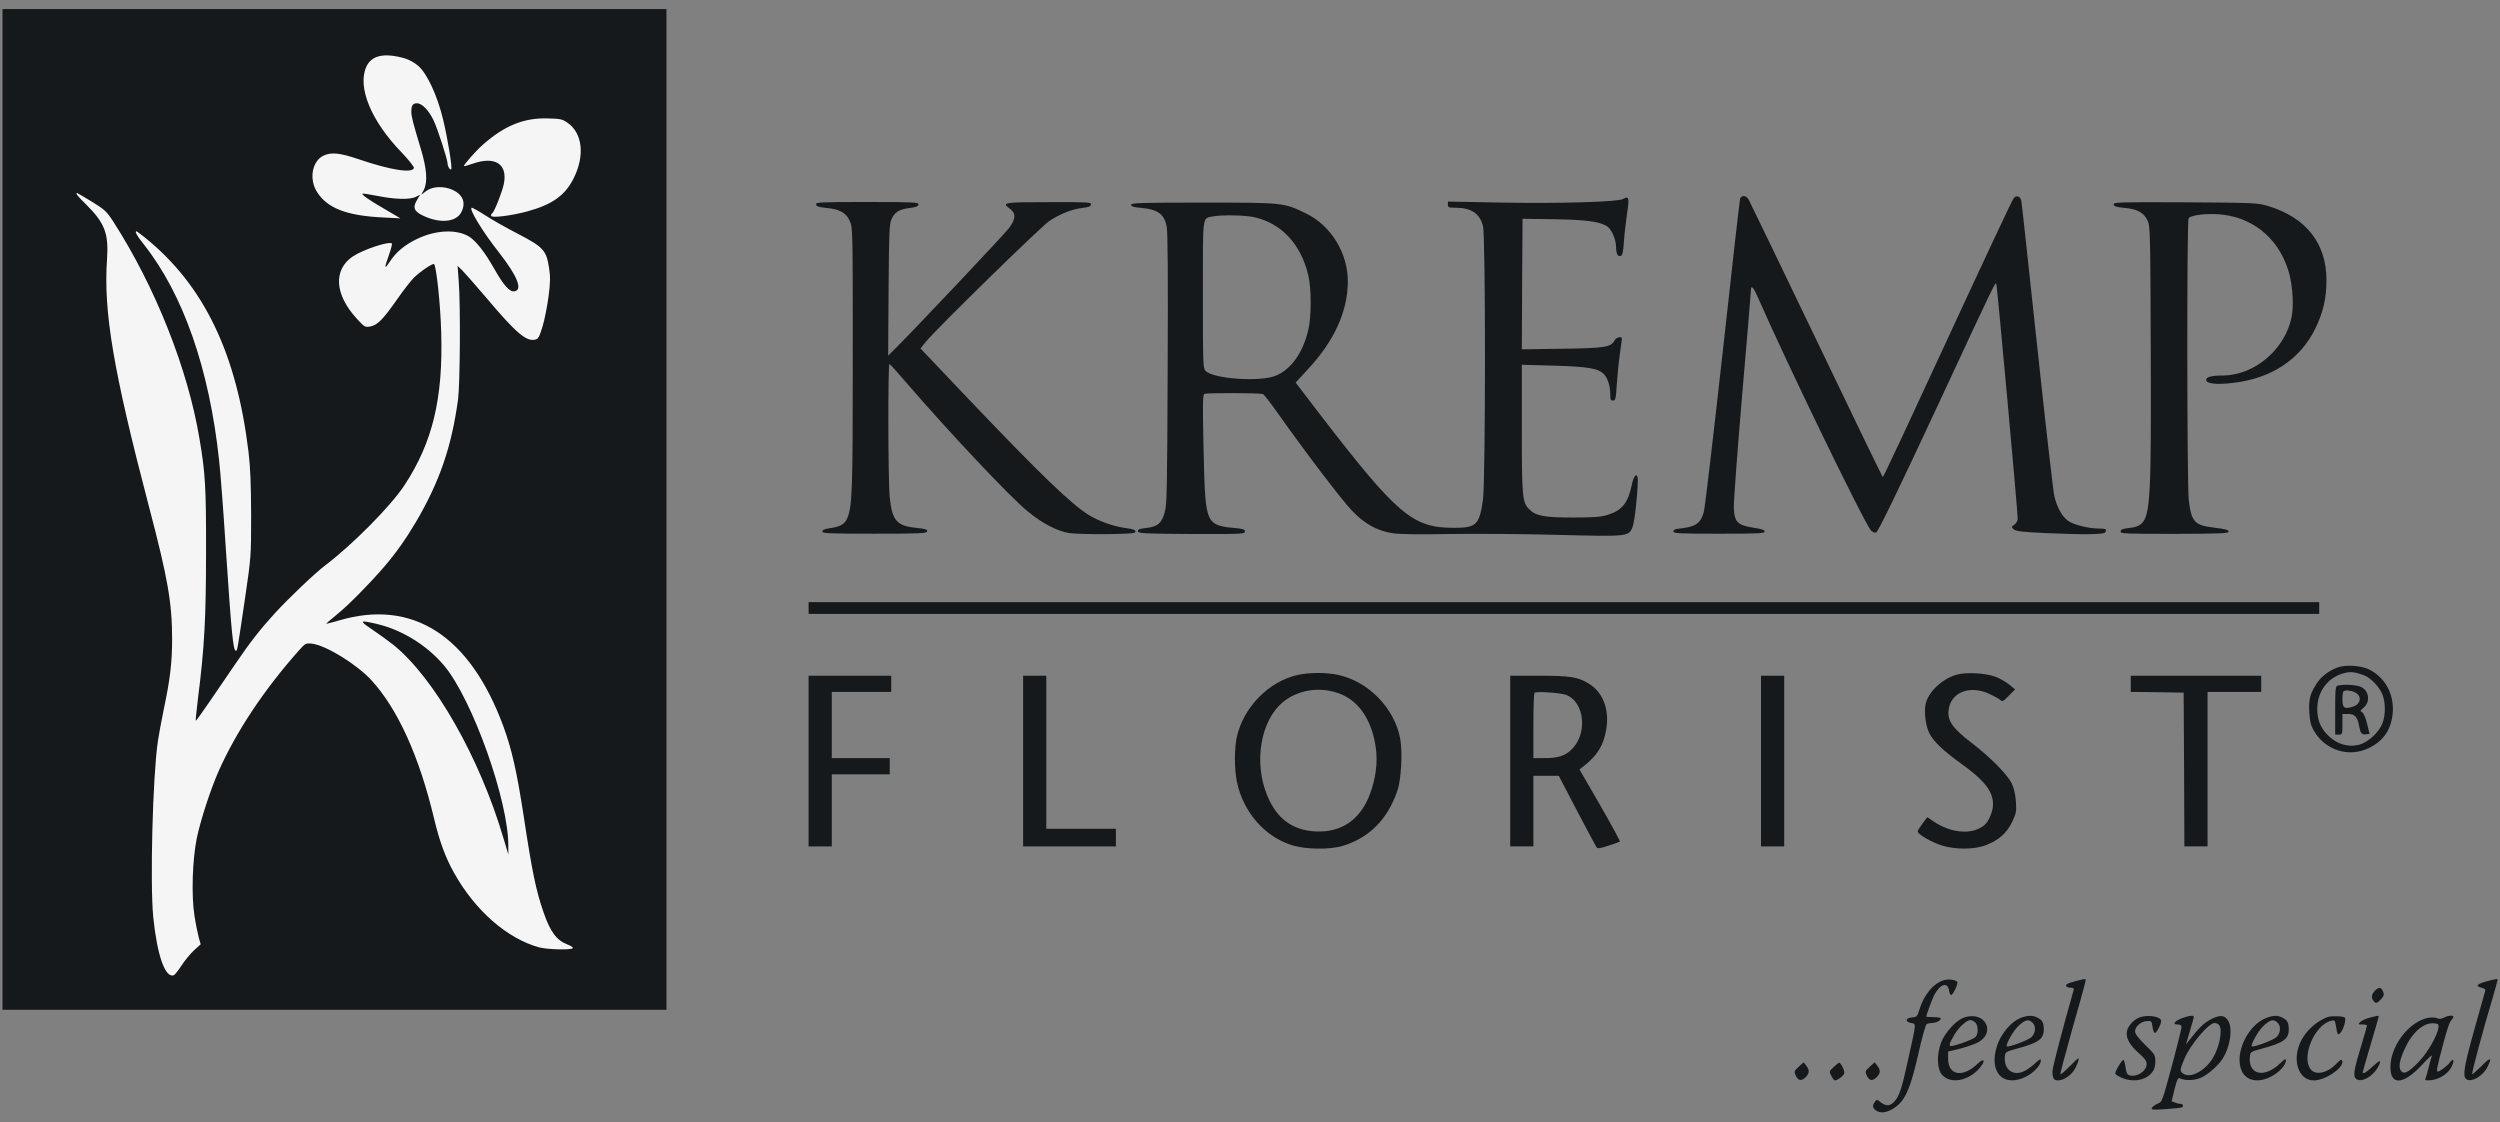 <?xml version="1.0" encoding="UTF-8"?> <svg xmlns="http://www.w3.org/2000/svg" width="176" height="79" viewBox="0 0 176 79" fill="none"><rect x="0" y="0" width="176" height="79" fill="#808080" stroke="none"/><path d="M43.236 2.367H2.178V69.29H43.236V2.367Z" fill="#F5F5F5"></path><path d="M0.176 35.864V71.088H46.92V0.64H0.176V35.864ZM28.498 4.11C28.784 4.193 29.202 4.421 29.447 4.639C30.07 5.177 30.795 6.742 31.193 8.41C31.529 9.808 31.856 11.818 31.764 11.922C31.683 11.994 31.509 11.715 31.509 11.507C31.509 11.228 30.784 9 30.519 8.461C30.172 7.747 29.703 7.27 29.355 7.27C29.059 7.27 28.957 7.426 28.957 7.871C28.957 8.192 29.08 8.669 29.611 10.43C30.05 11.87 30.121 12.813 29.835 13.372L29.651 13.714L30.009 13.445C30.437 13.113 31.244 13.082 31.877 13.372C32.591 13.704 32.816 14.274 32.479 14.937C32.121 15.631 31.019 15.745 29.856 15.216C29.141 14.895 29.029 14.615 29.366 14.066L29.58 13.704L29.294 13.849C28.896 14.066 27.835 14.046 26.6 13.797C26.018 13.683 25.538 13.611 25.518 13.631C25.447 13.704 25.936 14.056 27.029 14.688L28.192 15.372L26.957 15.309C24.395 15.185 23.038 14.657 22.313 13.507C21.742 12.595 21.976 11.342 22.773 10.958C23.313 10.699 23.916 10.761 25.212 11.197C27.478 11.974 29.059 12.222 29.141 11.818C29.151 11.735 28.764 11.248 28.264 10.72C26.13 8.524 25.151 6.141 25.783 4.711C26.151 3.893 27.039 3.696 28.498 4.11ZM39.99 8.669C41.001 9.394 41.174 10.948 40.409 12.502C39.807 13.745 38.898 14.398 37.112 14.885C35.898 15.206 34.571 15.361 34.571 15.185C34.571 15.113 34.612 15.03 34.663 14.999C34.806 14.905 35.387 13.434 35.479 12.906C35.734 11.538 34.846 10.979 33.295 11.518C32.969 11.632 32.683 11.715 32.662 11.694C32.611 11.632 33.51 10.606 33.999 10.181C35.53 8.834 36.888 8.285 38.572 8.337C39.48 8.358 39.603 8.389 39.99 8.669ZM6.473 14.201C7.392 14.771 7.514 14.885 7.994 15.631C10.933 20.2 13.23 25.98 14.046 30.901C14.454 33.295 14.516 34.341 14.505 38.868C14.505 43.458 14.393 45.592 13.944 49.114C13.842 49.995 13.76 50.72 13.781 50.741C13.801 50.762 14.23 50.161 14.75 49.404C15.261 48.659 16.077 47.457 16.567 46.742C17.608 45.209 18.323 44.297 19.353 43.168C20.333 42.101 22.211 40.308 22.936 39.77C24.855 38.309 27.488 35.646 28.457 34.186C30.458 31.15 31.203 28.052 31.06 23.38C31.009 21.432 30.723 18.77 30.56 18.594C30.468 18.511 29.57 19.122 29.121 19.567C28.907 19.785 28.376 20.469 27.937 21.101C26.947 22.51 26.559 22.903 26.059 22.986C25.692 23.049 25.651 23.017 25.12 22.437C23.558 20.738 23.446 18.998 24.834 18.055C25.569 17.568 27.406 16.957 27.59 17.143C27.62 17.174 27.529 17.527 27.386 17.941C27.039 18.904 27.049 19.018 27.437 18.428C27.876 17.755 28.468 17.257 29.315 16.843C30.642 16.19 32.111 16.118 33.009 16.646C33.499 16.946 34.132 17.744 34.795 18.925C35.449 20.075 35.867 20.552 36.194 20.51C36.827 20.438 36.449 19.464 35.122 17.765C33.959 16.294 32.948 14.626 33.224 14.626C33.275 14.626 33.724 14.874 34.203 15.185C34.683 15.496 35.724 16.087 36.52 16.491C38.266 17.402 38.459 17.63 38.653 18.853C38.755 19.526 38.745 19.868 38.613 20.904C38.521 21.577 38.337 22.52 38.194 22.986C37.97 23.722 37.898 23.857 37.674 23.908C37.061 24.064 36.337 23.453 34.265 20.997C33.489 20.085 32.713 19.205 32.54 19.029L32.213 18.718L32.295 19.806C32.428 21.505 32.387 27.079 32.244 28.146C31.785 31.471 30.948 33.906 29.284 36.745C28.559 37.967 27.876 38.931 27.059 39.884C25.977 41.137 24.548 42.588 23.742 43.24C23.303 43.593 22.956 43.903 22.966 43.914C22.987 43.924 23.375 43.82 23.844 43.686C29.049 42.142 33.081 44.742 35.438 51.135C36.041 52.792 36.377 54.274 36.878 57.517C37.459 61.381 37.745 62.728 38.266 64.23C38.745 65.608 39.184 66.198 39.939 66.488C40.184 66.582 40.358 66.695 40.327 66.747C40.246 66.892 38.551 66.851 37.959 66.695C35.714 66.084 33.448 64.106 31.968 61.453C31.356 60.365 30.938 59.226 30.55 57.589C29.509 53.238 28.008 49.933 26.171 47.913C25.13 46.773 22.946 45.426 21.956 45.312C21.527 45.271 21.497 45.281 21.027 45.81C18.578 48.565 16.628 51.508 15.383 54.305C14.812 55.61 14.118 57.734 13.852 59.019C13.546 60.521 13.464 63.038 13.689 64.458C13.781 65.059 13.924 65.753 13.995 66.012L14.128 66.478L13.658 66.903C13.403 67.141 13.005 67.618 12.78 67.97C12.556 68.312 12.311 68.623 12.24 68.653C11.637 68.892 11.066 67.276 10.79 64.572C10.556 62.199 10.749 54.73 11.107 52.233C11.168 51.808 11.352 50.803 11.515 50.005C11.974 47.85 12.117 46.649 12.117 45.012C12.117 42.432 11.821 40.733 10.474 35.615C7.973 26.074 7.279 21.94 7.535 18.252C7.657 16.439 7.381 15.703 6.055 14.387C5.452 13.797 5.289 13.59 5.432 13.59C5.452 13.59 5.922 13.87 6.473 14.201ZM10.249 16.76C14.363 20.106 16.659 24.872 17.496 31.823C17.628 32.932 17.669 34.092 17.68 36.278C17.68 39.221 17.669 39.241 17.241 42.184C16.7 45.83 16.71 45.81 16.608 45.81C16.414 45.81 16.302 44.66 15.893 38.557C15.73 35.968 15.516 33.191 15.424 32.393C14.73 25.949 12.903 20.718 10.117 17.195C9.627 16.584 9.463 16.283 9.617 16.283C9.637 16.283 9.923 16.501 10.249 16.76Z" fill="#16191C"></path><path d="M26.203 44.318C26.683 44.639 27.356 45.136 27.703 45.406C30.581 47.736 33.766 53.321 35.44 58.998L35.787 60.158V59.589C35.817 56.408 33.256 49.218 31.255 46.846C30.061 45.437 28.346 44.37 26.611 43.945C25.295 43.634 25.244 43.675 26.203 44.318Z" fill="#16191C"></path><path d="M122.51 13.973C122.469 14.066 121.918 18.956 121.275 24.82C120.622 30.695 120.03 35.74 119.948 36.04C119.703 36.89 119.376 37.097 118.06 37.232C117.917 37.252 117.805 37.325 117.805 37.418C117.805 37.553 118.233 37.574 121.02 37.574C123.806 37.574 124.235 37.553 124.235 37.418C124.235 37.315 124.01 37.232 123.428 37.149C122.326 36.973 122.112 36.755 122.061 35.792C122.04 35.398 122.306 31.844 122.642 27.877C122.989 23.909 123.265 20.562 123.265 20.438C123.265 20.044 123.439 20.21 123.724 20.863C125.796 25.597 131.287 36.91 131.726 37.356C131.838 37.46 131.991 37.522 132.083 37.491C132.219 37.435 133.672 34.438 136.441 28.498C140.554 19.651 140.483 19.806 140.544 20.013C140.606 20.189 142.055 36.082 142.045 36.496C142.045 36.662 141.953 36.838 141.82 36.931C141.606 37.076 141.596 37.107 141.749 37.252C141.881 37.397 142.3 37.449 144.045 37.532C145.219 37.584 146.637 37.625 147.199 37.605C148.077 37.574 148.219 37.553 148.25 37.387C148.281 37.242 148.209 37.211 147.791 37.211C147.005 37.211 145.933 36.931 145.556 36.641C145.158 36.33 144.831 35.74 144.637 34.983C144.555 34.694 144.014 29.938 143.422 24.416C142.83 18.884 142.33 14.263 142.3 14.129C142.218 13.797 141.943 13.714 141.749 13.973C141.657 14.087 139.564 18.542 137.095 23.888C134.635 29.223 132.594 33.585 132.553 33.585C132.522 33.585 130.409 29.234 127.868 23.919C125.317 18.615 123.173 14.16 123.092 14.025C122.928 13.756 122.602 13.725 122.51 13.973Z" fill="#16191C"></path><path d="M114.251 14.014C113.914 14.211 109.852 14.336 105.841 14.263L101.932 14.191V14.408C101.932 14.605 101.993 14.626 102.483 14.626C103.565 14.626 104.177 15.03 104.401 15.91C104.595 16.667 104.585 33.823 104.401 35.18C104.146 36.962 103.942 37.159 102.34 37.159C99.441 37.159 98.37 36.247 92.909 29.151L91.215 26.933L92.062 26.011C93.93 24.012 94.869 21.94 94.889 19.847C94.9 17.827 93.705 15.869 91.929 15.019C90.378 14.263 90.327 14.263 84.683 14.263C80.264 14.263 79.631 14.284 79.631 14.418C79.631 14.533 79.804 14.595 80.356 14.636C81.499 14.74 81.958 15.071 82.131 15.921C82.213 16.294 82.234 19.381 82.203 25.929C82.172 34.248 82.152 35.47 82.009 36.019C81.795 36.827 81.509 37.076 80.703 37.169C80.202 37.221 80.09 37.273 80.111 37.407C80.141 37.553 80.529 37.573 83.897 37.594C87.428 37.604 87.643 37.594 87.643 37.418C87.643 37.263 87.51 37.221 86.806 37.159C85.765 37.076 85.367 36.889 85.142 36.413C84.867 35.822 84.795 34.952 84.724 31.295C84.663 28.477 84.673 27.804 84.785 27.731C84.928 27.648 88.684 27.659 88.919 27.742C88.98 27.773 89.429 28.343 89.898 29.006C91.909 31.855 94.481 35.232 95.195 35.968C96.083 36.889 96.91 37.345 97.992 37.532C98.492 37.615 99.727 37.636 102.074 37.594C103.932 37.563 107.361 37.594 109.709 37.656C114.608 37.781 114.669 37.781 114.934 37.097C115.077 36.724 115.292 34.828 115.302 33.813C115.302 33.232 115.026 33.408 114.894 34.072C114.618 35.398 114.21 35.926 113.179 36.247C112.72 36.392 112.23 36.434 110.76 36.434C108.709 36.434 108.117 36.32 107.657 35.853C107.167 35.367 107.137 34.994 107.137 30.155V25.68L109.413 25.742C111.852 25.815 112.546 25.939 112.924 26.353C113.199 26.664 113.363 27.192 113.363 27.742C113.363 28.125 113.393 28.197 113.557 28.197C113.73 28.197 113.761 28.084 113.822 27.078C113.863 26.467 113.955 25.504 114.036 24.944C114.118 24.375 114.179 23.877 114.179 23.826C114.179 23.649 113.771 23.753 113.669 23.96C113.414 24.447 112.995 24.509 109.964 24.551L107.137 24.592L107.157 19.992L107.188 15.403L109.382 15.434C111.628 15.465 112.638 15.6 113.138 15.931C113.454 16.138 113.761 16.853 113.771 17.371C113.771 17.868 113.893 18.096 114.108 18.014C114.22 17.972 114.281 17.713 114.322 17.04C114.353 16.542 114.455 15.672 114.536 15.102C114.72 13.89 114.679 13.766 114.251 14.014ZM88.347 15.299C90.256 15.755 91.582 17.205 92.103 19.371C92.328 20.303 92.328 22.323 92.103 23.235C91.715 24.861 90.878 26.022 89.796 26.457C88.694 26.902 85.428 26.674 84.877 26.115C84.693 25.929 84.683 25.701 84.683 20.748C84.683 15.009 84.632 15.392 85.377 15.237C86.051 15.113 87.673 15.144 88.347 15.299Z" fill="#16191C"></path><path d="M57.453 14.398C57.474 14.532 57.637 14.584 58.147 14.636C59.096 14.719 59.556 14.967 59.821 15.547C60.035 16.024 60.035 16.076 60.035 25.348C60.035 34.62 60.005 35.708 59.617 36.547C59.443 36.92 59.127 37.086 58.392 37.19C58.045 37.242 57.892 37.314 57.892 37.418C57.892 37.552 58.382 37.573 61.566 37.573C64.751 37.573 65.241 37.552 65.271 37.407C65.292 37.273 65.159 37.231 64.557 37.169C63.138 37.034 62.812 36.672 62.638 35.025C62.516 33.854 62.505 25.576 62.618 25.628C62.669 25.638 63.189 26.218 63.781 26.913C66.782 30.393 71.099 34.983 72.334 35.988C73.395 36.858 74.406 37.387 75.294 37.532C75.661 37.583 76.855 37.614 77.947 37.604C79.631 37.573 79.938 37.552 79.938 37.418C79.938 37.304 79.764 37.242 79.274 37.179C78.437 37.076 77.376 36.703 76.651 36.257C75.437 35.511 73.242 33.398 68.343 28.259L64.802 24.53L65.169 24.074C65.904 23.162 73.293 15.941 73.885 15.547C74.651 15.05 75.488 14.719 76.212 14.636C76.631 14.594 76.784 14.532 76.804 14.398C76.835 14.232 76.61 14.221 73.824 14.232C70.599 14.232 70.497 14.252 71.109 14.708C71.538 15.03 71.517 15.402 71.028 16.066C70.691 16.511 64.189 23.401 62.944 24.623L62.526 25.037L62.556 20.427C62.587 16.387 62.607 15.765 62.761 15.434C62.985 14.936 63.291 14.739 64.026 14.646C64.465 14.594 64.638 14.532 64.659 14.398C64.689 14.242 64.414 14.221 61.056 14.221C57.698 14.221 57.423 14.232 57.453 14.398Z" fill="#16191C"></path><path d="M148.801 14.398C148.831 14.532 148.984 14.584 149.566 14.636C150.464 14.719 150.903 14.957 151.179 15.506C151.373 15.91 151.383 16.159 151.413 24.571C151.454 34.9 151.383 36.237 150.77 36.858C150.597 37.024 150.362 37.117 149.913 37.169C149.423 37.221 149.291 37.273 149.291 37.418C149.291 37.573 149.576 37.584 153.097 37.584C156.384 37.573 156.894 37.552 156.894 37.418C156.894 37.304 156.659 37.242 155.894 37.148C154.485 36.983 154.271 36.744 154.087 35.17C153.965 34.061 153.945 15.568 154.077 15.371C154.23 15.123 155.537 14.988 156.557 15.123C158.833 15.413 160.579 17.008 161.181 19.339C161.405 20.22 161.477 21.515 161.344 22.24C160.915 24.561 158.742 26.426 156.476 26.436C155.68 26.436 155.312 26.54 155.312 26.747C155.312 27.016 156.057 27.099 157.221 26.954C159.915 26.643 161.946 25.296 163.008 23.11C163.559 21.971 163.783 20.987 163.783 19.712C163.783 17.143 162.355 15.32 159.701 14.512C158.956 14.284 158.793 14.273 153.853 14.242C149.086 14.222 148.77 14.232 148.801 14.398Z" fill="#16191C"></path><path d="M56.924 42.805V43.219H163.273V42.391H56.924V42.805Z" fill="#16191C"></path><path d="M164.565 46.99C163.922 47.229 163.381 47.654 163.065 48.161C162.616 48.866 162.524 49.259 162.575 50.161C162.616 50.782 162.677 51.062 162.892 51.435C163.708 52.844 165.392 53.362 166.821 52.637C167.852 52.119 168.372 51.3 168.454 50.109C168.525 48.834 167.913 47.716 166.821 47.146C166.27 46.856 165.127 46.773 164.565 46.99ZM166.402 47.529C166.882 47.705 167.474 48.306 167.719 48.886C167.944 49.425 167.954 50.316 167.729 50.907C167.484 51.559 166.709 52.264 166.076 52.429C165.239 52.637 164.402 52.347 163.759 51.632C163.31 51.124 163.126 50.596 163.136 49.85C163.157 48.627 163.933 47.643 165.076 47.374C165.504 47.27 165.78 47.312 166.402 47.529Z" fill="#16191C"></path><path d="M164.58 48.265C164.417 48.306 164.396 48.483 164.396 50.016V51.715H164.652C164.897 51.715 164.907 51.694 164.907 50.99V50.264H165.315C165.774 50.264 165.968 50.472 166.081 51.104C166.172 51.622 166.264 51.736 166.56 51.694L166.815 51.663L166.642 50.948C166.54 50.534 166.397 50.192 166.295 50.14C166.142 50.057 166.152 50.026 166.377 49.84C166.917 49.404 166.785 48.555 166.132 48.327C165.785 48.203 164.927 48.172 164.58 48.265ZM165.764 48.731C166.305 48.98 166.223 49.581 165.621 49.757C165.039 49.933 164.907 49.84 164.907 49.249C164.907 48.969 164.937 48.71 164.978 48.679C165.08 48.565 165.478 48.596 165.764 48.731Z" fill="#16191C"></path><path d="M91.349 47.519C89.338 47.964 87.573 49.757 87.083 51.829C86.889 52.668 86.889 54.149 87.083 55.061C87.522 57.164 89.043 58.915 90.961 59.505C91.9 59.806 93.635 59.827 94.534 59.547C96.401 58.977 97.667 57.703 98.371 55.683C98.647 54.916 98.749 52.937 98.575 52.005C98.167 49.84 96.34 47.975 94.186 47.508C93.35 47.332 92.186 47.332 91.349 47.519ZM94.176 48.783C95.523 49.239 96.432 50.44 96.789 52.233C97.003 53.31 96.932 54.388 96.575 55.527C95.932 57.599 94.554 58.635 92.594 58.532C91.114 58.449 90.063 57.755 89.39 56.398C88.277 54.17 88.583 51.176 90.063 49.663C91.074 48.638 92.707 48.285 94.176 48.783Z" fill="#16191C"></path><path d="M137.747 47.498C136.696 47.799 135.716 48.752 135.553 49.612C135.451 50.181 135.574 51.124 135.818 51.601C136.114 52.191 136.757 52.813 138.003 53.714C139.707 54.937 140.309 55.693 140.309 56.636C140.309 57.102 140.023 57.786 139.738 58.055C138.921 58.791 137.4 58.687 136.135 57.838L135.686 57.527L135.339 57.983C135.155 58.231 135.002 58.48 135.002 58.532C135.002 58.729 135.972 59.288 136.686 59.516C137.666 59.827 139.003 59.816 139.819 59.495C140.717 59.143 141.269 58.656 141.646 57.879C141.942 57.268 141.963 57.144 141.922 56.449C141.891 55.942 141.789 55.507 141.636 55.175C141.33 54.533 140.156 53.341 138.799 52.295C137.502 51.311 137.104 50.762 137.176 50.047C137.288 48.752 138.646 48.192 140.064 48.855C140.391 49.011 140.738 49.197 140.82 49.28C140.962 49.415 141.034 49.384 141.422 48.98L141.861 48.534L141.463 48.203C141.248 48.027 140.82 47.778 140.513 47.654C139.819 47.384 138.421 47.301 137.747 47.498Z" fill="#16191C"></path><path d="M56.924 53.579V59.588H58.557V54.512H62.639V53.372H58.557V48.71H62.741V47.571H56.924V53.579Z" fill="#16191C"></path><path d="M72.027 53.579V59.588H78.559V58.345H73.66V47.571H72.027V53.579Z" fill="#16191C"></path><path d="M106.318 53.579V59.588H107.951V54.615H109.737L111.013 57.06C111.717 58.407 112.34 59.568 112.391 59.64C112.473 59.754 112.626 59.733 113.238 59.536C113.657 59.402 114.014 59.267 114.045 59.246C114.065 59.215 113.442 58.065 112.646 56.677L111.197 54.17L111.534 53.901C112.442 53.196 112.901 52.45 113.075 51.373C113.32 49.953 112.861 48.741 111.84 48.12C111.064 47.653 110.554 47.571 108.309 47.571H106.318V53.579ZM110.248 48.917C111.595 49.435 111.789 51.746 110.574 52.823C110.115 53.237 109.646 53.372 108.696 53.372H107.951V51.114C107.951 49.87 107.982 48.814 108.033 48.772C108.135 48.658 109.87 48.772 110.248 48.917Z" fill="#16191C"></path><path d="M123.975 53.579V59.588H125.608V47.571H123.975V53.579Z" fill="#16191C"></path><path d="M150.004 48.14V48.71L151.872 48.731L153.729 48.762L153.76 54.17L153.78 59.588H155.413V48.71H159.19V47.571H150.004V48.14Z" fill="#16191C"></path><path d="M136.815 69.016C136.1 69.244 135.457 70.021 135.131 71.057C134.978 71.565 134.947 71.596 134.6 71.627C134.141 71.668 134.1 71.938 134.539 72.02C134.906 72.083 134.916 71.958 134.375 74.403C133.896 76.6 133.732 77.118 133.396 77.511C133.1 77.874 132.783 77.905 132.406 77.605C132.14 77.387 132.12 77.387 131.987 77.573C131.783 77.843 131.834 78.05 132.15 78.226C132.508 78.423 133.059 78.268 133.589 77.822C134.181 77.325 134.539 76.444 135.049 74.206C135.294 73.098 135.559 72.155 135.631 72.103C135.702 72.062 135.865 72.02 135.998 72.02C136.284 72.02 136.631 71.844 136.631 71.71C136.631 71.647 136.406 71.606 136.121 71.606C135.835 71.606 135.61 71.585 135.61 71.575C135.61 71.461 136.019 70.353 136.161 70.073C136.559 69.296 137.09 69.099 137.202 69.689C137.233 69.886 137.305 70.052 137.356 70.052C137.498 70.052 137.886 69.213 137.784 69.109C137.641 68.964 137.121 68.912 136.815 69.016Z" fill="#16191C"></path><path d="M146.176 69.058C145.89 69.13 145.605 69.223 145.533 69.265C145.35 69.379 145.492 69.534 145.778 69.534C145.972 69.534 146.023 69.576 145.982 69.71C145.227 72.352 144.492 75.16 144.492 75.408C144.492 75.895 144.584 76.061 144.87 76.061C145.227 76.061 145.666 75.802 145.962 75.419C146.186 75.108 146.421 74.507 146.309 74.507C146.278 74.507 146.003 74.766 145.676 75.097C145.35 75.429 145.084 75.657 145.054 75.626C145.023 75.605 145.401 74.186 145.88 72.476C146.891 68.923 146.891 68.912 146.778 68.923C146.727 68.923 146.452 68.985 146.176 69.058Z" fill="#16191C"></path><path d="M175.131 69.068C174.539 69.213 174.263 69.389 174.508 69.472C174.59 69.493 174.733 69.544 174.824 69.576C174.927 69.607 174.988 69.689 174.957 69.762C174.937 69.835 174.59 71.057 174.192 72.487C173.365 75.439 173.314 75.988 173.814 76.04C174.222 76.092 174.855 75.636 175.11 75.129C175.467 74.424 175.335 74.393 174.702 75.046C174.355 75.388 174.059 75.647 174.039 75.626C173.988 75.574 174.855 72.321 175.478 70.27C175.661 69.627 175.825 69.058 175.825 69.006C175.825 68.892 175.814 68.892 175.131 69.068Z" fill="#16191C"></path><path d="M167.159 69.783C166.914 70.042 166.924 70.342 167.189 70.56C167.281 70.642 167.383 70.601 167.598 70.373C167.832 70.124 167.853 70.042 167.771 69.814C167.638 69.472 167.455 69.462 167.159 69.783Z" fill="#16191C"></path><path d="M138.268 71.637C137.706 71.823 136.91 72.704 136.645 73.419C136.318 74.289 136.369 75.325 136.757 75.709C137.359 76.32 138.564 76.092 139.329 75.232C139.819 74.683 139.717 74.413 139.207 74.9C138.166 75.895 137.145 75.709 137.145 74.517V74.03L137.87 73.854C138.268 73.761 138.819 73.574 139.094 73.46C140.595 72.808 139.819 71.109 138.268 71.637ZM139.033 71.958C139.268 72.134 139.299 72.787 139.074 73.004C138.931 73.15 138.115 73.471 137.533 73.616C137.155 73.709 137.165 73.554 137.584 72.849C137.89 72.321 138.451 71.813 138.727 71.813C138.788 71.813 138.931 71.875 139.033 71.958Z" fill="#16191C"></path><path d="M142.413 71.606C141.627 71.844 140.851 72.746 140.555 73.74C140.024 75.543 141.076 76.579 142.637 75.792C143.188 75.512 143.678 74.984 143.678 74.662C143.678 74.517 143.597 74.559 143.28 74.849C143.056 75.056 142.739 75.294 142.566 75.377C141.739 75.823 141.035 75.305 141.147 74.341C141.178 74.062 141.229 74.031 141.994 73.823C143.505 73.419 143.882 73.15 143.882 72.477C143.882 72 143.79 71.824 143.464 71.658C143.147 71.482 142.862 71.472 142.413 71.606ZM143.086 71.99C143.341 72.228 143.321 72.704 143.025 73.005C142.811 73.222 141.382 73.761 141.28 73.657C141.178 73.564 141.739 72.57 142.055 72.269C142.566 71.782 142.8 71.72 143.086 71.99Z" fill="#16191C"></path><path d="M150.675 71.606C150.257 71.741 149.807 72.207 149.736 72.601C149.654 73.077 149.91 73.554 150.563 74.134C150.991 74.507 151.124 74.694 151.124 74.911C151.124 75.408 150.42 75.864 149.91 75.698C149.746 75.647 149.685 75.512 149.634 75.118C149.593 74.839 149.532 74.611 149.481 74.611C149.44 74.611 149.277 74.828 149.124 75.087C148.899 75.481 148.869 75.585 148.991 75.667C149.828 76.248 150.991 76.165 151.512 75.491C151.665 75.294 151.736 75.056 151.736 74.735C151.736 74.279 151.706 74.227 151.022 73.564C150.532 73.077 150.308 72.787 150.308 72.611C150.308 72.269 150.726 71.896 151.145 71.886C151.461 71.865 151.481 71.886 151.532 72.269C151.563 72.497 151.634 72.694 151.696 72.715C151.808 72.756 152.145 72.114 152.145 71.876C152.145 71.575 151.287 71.42 150.675 71.606Z" fill="#16191C"></path><path d="M153.587 71.689C153.067 71.896 152.914 72.124 153.312 72.124C153.495 72.124 153.577 72.176 153.577 72.311C153.577 72.414 153.322 73.43 153.026 74.569C152.169 77.729 152.24 77.543 151.873 77.708C151.689 77.791 151.515 77.926 151.485 78.009C151.444 78.133 151.587 78.144 152.475 78.081C153.056 78.04 153.557 77.988 153.608 77.957C153.73 77.885 153.689 77.719 153.536 77.719C153.455 77.719 153.271 77.677 153.138 77.626L152.883 77.522L153.087 76.683C153.261 75.989 153.332 75.854 153.465 75.916C153.853 76.092 154.485 76.072 154.934 75.875C155.475 75.636 156.169 75.015 156.496 74.497C156.996 73.689 157.18 72.487 156.894 71.917C156.659 71.461 156.302 71.409 155.639 71.762C155.149 72.021 154.812 72.352 154.098 73.264L153.893 73.523L154.046 73.005C154.128 72.715 154.261 72.269 154.342 71.99C154.485 71.513 154.475 71.503 154.261 71.513C154.138 71.513 153.832 71.596 153.587 71.689ZM156.21 72.145C156.496 72.435 156.261 73.72 155.771 74.507C155.22 75.398 154.22 75.927 153.72 75.595C153.444 75.409 153.444 75.336 153.791 74.517C154.21 73.533 155.486 72.021 155.904 72.021C156.006 72.021 156.139 72.073 156.21 72.145Z" fill="#16191C"></path><path d="M159.588 71.647C158.231 72.134 157.271 74.206 157.822 75.398C158.149 76.102 158.976 76.258 159.884 75.791C160.445 75.512 160.925 74.983 160.925 74.662C160.925 74.496 160.854 74.538 160.548 74.838C159.404 75.947 158.241 75.677 158.394 74.341C158.425 74.061 158.476 74.03 159.241 73.823C160.752 73.419 161.129 73.15 161.129 72.476C161.129 72 161.037 71.823 160.711 71.658C160.364 71.471 160.078 71.471 159.588 71.647ZM160.333 71.989C160.588 72.228 160.568 72.704 160.272 73.005C160.058 73.222 158.629 73.761 158.527 73.657C158.425 73.564 158.986 72.57 159.302 72.269C159.813 71.782 160.047 71.72 160.333 71.989Z" fill="#16191C"></path><path d="M163.883 71.596C163.158 71.834 162.372 72.528 162.005 73.254C161.321 74.59 161.79 76.061 162.893 76.061C163.658 76.061 164.903 75.253 164.903 74.756C164.903 74.538 164.76 74.579 164.485 74.88C163.873 75.543 163.015 75.73 162.668 75.274C161.995 74.403 162.944 72.145 164.107 71.865C164.362 71.803 164.383 71.824 164.444 72.197C164.556 72.891 164.587 72.932 164.801 72.663C165.005 72.414 165.179 71.751 165.077 71.637C164.975 71.534 164.148 71.503 163.883 71.596Z" fill="#16191C"></path><path d="M166.814 71.648C166.538 71.72 166.242 71.865 166.15 71.959C165.997 72.114 166.007 72.124 166.314 72.124C166.497 72.124 166.64 72.155 166.64 72.186C166.64 72.228 166.457 72.87 166.232 73.616C165.711 75.305 165.64 75.761 165.865 75.947C166.232 76.258 167.079 75.781 167.447 75.056C167.681 74.59 167.549 74.6 167.048 75.067C166.599 75.491 166.334 75.647 166.334 75.491C166.334 75.45 166.589 74.58 166.895 73.533C167.202 72.497 167.457 71.617 167.457 71.575C167.457 71.482 167.406 71.492 166.814 71.648Z" fill="#16191C"></path><path d="M172.041 71.647C171.858 71.741 171.715 71.751 171.592 71.689C171.5 71.627 171.225 71.616 170.99 71.647C169.714 71.855 168.418 73.429 168.296 74.89C168.173 76.455 169.143 76.465 170.572 74.9C170.959 74.486 171.235 74.227 171.204 74.331C171.164 74.434 171.061 74.787 170.98 75.129C170.898 75.47 170.796 75.823 170.755 75.916C170.704 76.071 170.755 76.082 171.174 76.04C171.776 75.968 172.378 75.564 172.603 75.077C172.817 74.631 172.725 74.455 172.47 74.797C172.296 75.046 171.756 75.439 171.613 75.439C171.5 75.439 171.572 75.097 172.021 73.419C172.215 72.673 172.439 72 172.501 71.917C172.776 71.585 172.786 71.502 172.541 71.502C172.409 71.502 172.184 71.565 172.041 71.647ZM171.664 72.331C171.613 72.87 170.929 74.072 170.286 74.745C169.561 75.501 169.235 75.667 169.02 75.377C168.847 75.129 168.928 74.621 169.296 73.834C169.816 72.683 170.602 71.989 171.337 72.041C171.653 72.072 171.694 72.103 171.664 72.331Z" fill="#16191C"></path><path d="M126.63 75.097C126.314 75.388 126.294 75.439 126.406 75.688C126.579 76.082 126.804 76.133 127.1 75.854C127.396 75.564 127.406 75.336 127.161 75.025L126.977 74.787L126.63 75.097Z" fill="#16191C"></path><path d="M129.088 75.118C128.771 75.419 128.761 75.439 128.925 75.74C129.006 75.916 129.129 76.061 129.19 76.061C129.353 76.061 129.772 75.75 129.833 75.574C129.894 75.419 129.608 74.818 129.476 74.818C129.435 74.818 129.261 74.953 129.088 75.118Z" fill="#16191C"></path><path d="M131.63 75.097C131.314 75.388 131.294 75.439 131.406 75.688C131.579 76.082 131.804 76.133 132.1 75.854C132.396 75.564 132.406 75.336 132.161 75.025L131.977 74.787L131.63 75.097Z" fill="#16191C"></path></svg> 